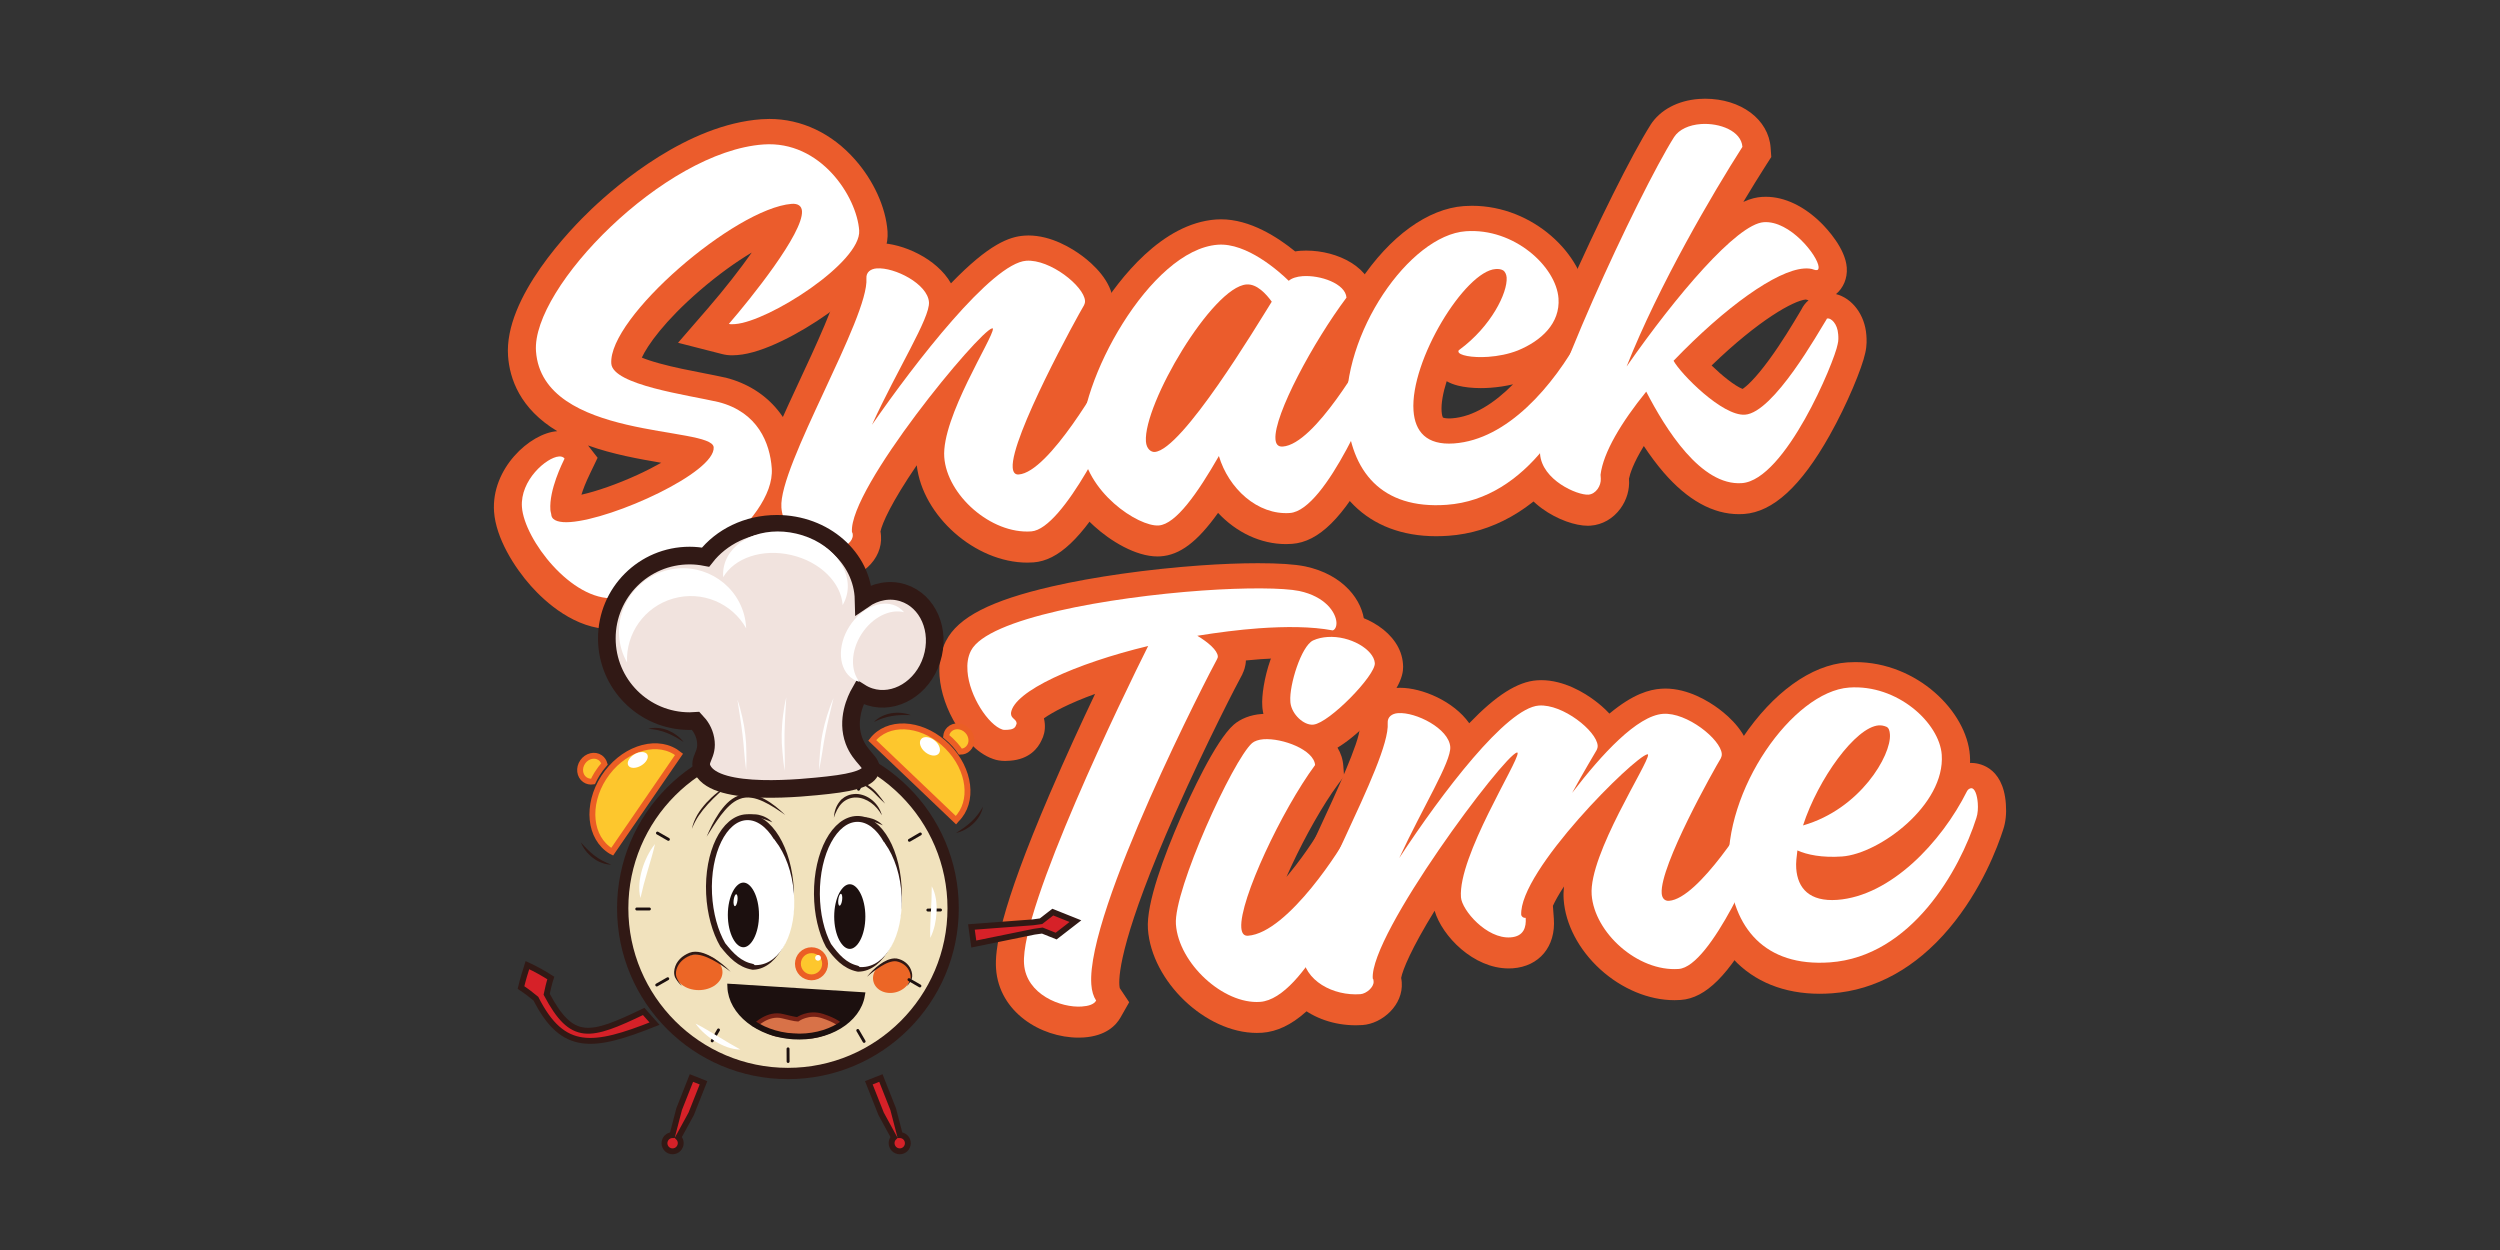 <svg height="212.6" width="425.2" xml:space="preserve" style="enable-background:new 0 0 425.2 212.6;" viewBox="0 0 425.2 212.6" y="0px" x="0px" id="Layer_1" version="1.1" xmlns:xlink="http://www.w3.org/1999/xlink" xmlns="http://www.w3.org/2000/svg">
<rect x="0" y="0" width="425.2" height="212.6" fill="#333333" stroke="none"/>
<style type="text/css">
	.st0{fill:#EB5C2C;}
	.st1{fill:#FFFFFF;}
	.st2{fill:#F1E2BD;}
	.st3{fill:#311915;}
	.st4{fill:#FDC72D;}
	.st5{fill:none;stroke:#EB5E25;stroke-miterlimit:10;}
	.st6{fill:#D62128;}
	.st7{fill:none;stroke:#311915;stroke-miterlimit:10;}
	.st8{fill:none;stroke:#FFFFFF;stroke-miterlimit:10;}
	.st9{fill:#1C100F;}
	.st10{fill:#EC6626;}
	.st11{fill:#D87248;}
	.st12{fill:none;stroke:#752115;stroke-width:0.75;stroke-miterlimit:10;}
	.st13{fill:none;stroke:#1C100F;stroke-miterlimit:10;}
	.st14{fill:none;stroke:#1C100F;stroke-width:0.5;stroke-linecap:round;stroke-linejoin:round;stroke-miterlimit:10;}
	.st15{fill:#F1E3DE;}
	.st16{fill:none;stroke:#311915;stroke-width:3;stroke-miterlimit:10;}
</style>
<g>
	<path d="M104.01,104.62c-8.42,0-17.12-11.06-17.6-17.73c-0.41-5.69,4.93-10.9,8.5-11.16c0.11-0.01,0.22-0.01,0.32-0.01   c1.1,0,2.06,0.45,2.7,1.28l0.91,1.17l-0.7,1.45c-1.92,3.95-2.17,6.21-2.13,7.27c0.09,0.01,0.19,0.01,0.31,0.01   c0.17,0,0.34-0.01,0.52-0.02c3.04-0.22,8.43-1.96,13.41-4.34c4.53-2.16,7.04-4.03,8.12-5.14c-1.26-0.32-3.23-0.65-4.91-0.94   c-8.91-1.5-23.82-4.01-24.68-16.08c-0.51-7.09,6.62-16.58,13.46-23.09c9.01-8.58,19.26-14.05,27.42-14.63   c0.39-0.03,0.79-0.04,1.18-0.04c10.21,0,17.18,9.83,17.68,16.87c0.3,4.26-4.88,8.86-9.28,11.96c-4.33,3.06-10.36,6.26-14.06,6.52   c-0.26,0.02-0.5,0.03-0.71,0.03c-0.39,0-0.75-0.04-1.1-0.13l-3.75-0.96l2.53-2.93c5.58-6.44,10.38-13.26,11.57-16.29   c-4.05,0.88-10.55,4.83-16.68,10.2c-7.05,6.17-10.66,11.67-10.7,14.06c1.34,1.58,9.67,3.21,12.85,3.83   c1.32,0.26,2.56,0.5,3.54,0.73l0.06,0.01c6.41,1.64,10.36,6.53,10.85,13.41c0.35,4.9-3.37,10.8-10.22,16.17   c-6.16,4.84-13.34,8.08-18.74,8.46C104.48,104.61,104.24,104.62,104.01,104.62" class="st0"></path>
	<path d="M130.86,25.01c9.19,0,14.9,9.13,15.3,14.65c0.39,5.41-15.4,15.52-21.12,15.93c-0.2,0.01-0.38,0.03-0.54,0.03   c-0.18,0-0.34-0.01-0.5-0.06c3.67-4.23,12.69-15.43,12.42-19.18c-0.06-0.77-0.54-1.24-1.52-1.24c-0.08,0-0.16,0-0.24,0.01   c-9.66,0.8-31.22,19.37-30.67,27.17c0.26,3.64,13.03,5.34,18.23,6.54c6.71,1.72,8.76,7,9.06,11.27   c0.64,8.94-16.56,21.35-26.75,22.08c-0.17,0.01-0.35,0.02-0.53,0.02c-7.14,0-14.83-10.13-15.21-15.51c-0.33-4.58,4.2-8.45,6.28-8.6   c0.05,0,0.1-0.01,0.15-0.01c0.34,0,0.61,0.1,0.81,0.36c-0.36,0.76-2.65,5.31-2.41,8.74c0.02,0.31,0.15,0.62,0.17,0.93   c0.15,0.8,1.12,1.15,2.52,1.15c0.22,0,0.45-0.01,0.69-0.03c7.38-0.53,24.69-8.45,24.38-12.72c-0.26-3.64-29.14-1.16-30.22-16.34   c-0.77-10.81,21.82-33.96,38.67-35.16C130.19,25.02,130.53,25.01,130.86,25.01 M130.86,20.23c-0.44,0-0.9,0.02-1.35,0.05   c-12.53,0.89-24.38,10.99-28.9,15.28C97.1,38.9,85.7,50.58,86.41,60.55c0.27,3.84,2.01,8.97,8.38,12.79c-0.02,0-0.04,0-0.05,0   c-4.58,0.33-11.24,6.36-10.71,13.71c0.32,4.48,3.45,9.45,6.28,12.62c2.45,2.74,7.48,7.34,13.71,7.34c0.29,0,0.58-0.01,0.87-0.03   c5.85-0.42,13.53-3.85,20.05-8.97c4.4-3.45,11.69-10.41,11.13-18.22c-0.56-7.86-5.29-13.68-12.65-15.56l-0.06-0.01l-0.06-0.01   c-1.02-0.23-2.28-0.48-3.62-0.74c-2.38-0.46-5.07-0.99-7.44-1.64c-1.46-0.4-2.44-0.74-3.08-1.01c0.97-2.1,3.87-6.23,9.85-11.4   c3.15-2.72,6.2-4.89,8.85-6.47c-1.95,2.77-4.53,6.1-7.47,9.5l-5.07,5.85l7.5,1.92c0.54,0.14,1.09,0.21,1.69,0.21   c0.34,0,0.63-0.02,0.88-0.04c4.44-0.32,10.8-3.8,15.27-6.95c7.13-5.03,10.59-9.77,10.29-14.09c-0.29-4.06-2.36-8.63-5.54-12.22   C141.48,22.67,136.32,20.23,130.86,20.23 M98.89,84.14c0.28-0.91,0.72-2.06,1.41-3.48l0.06-0.13l1.28-2.67l-1.63-2.1   c4.19,1.51,8.66,2.3,12.45,2.95c-1.11,0.63-2.46,1.33-4.09,2.08C105,82.33,101.5,83.55,98.89,84.14" class="st0"></path>
	<path d="M142.02,96.04c-5.26,0-11.07-3.18-11.49-9.07c-0.28-3.92,2.69-10.62,7.61-21.19   c3.14-6.74,7.04-15.12,6.85-17.78c-0.16-2.29,1.51-4.07,3.98-4.25c0.16-0.01,0.33-0.02,0.5-0.02c4.07,0,10.6,3.42,10.93,7.97   c0.03,0.47-0.01,0.99-0.13,1.57c5.21-5.9,10.43-10.55,14.11-10.81c0.18-0.01,0.36-0.02,0.54-0.02c4.99,0,11.73,5.07,12.01,9.05   c0.06,0.87-0.19,1.49-0.33,1.83l-0.07,0.17l-0.09,0.16c-2.2,3.64-9.69,17.94-11.44,24.07c1.95-1.62,5.52-5.62,11.21-15.45l0.17-0.3   c0.46-0.9,1.37-1.54,2.34-1.61l0.09-0.01h0.12c2.84,0,4.14,3.81,4.32,6.37c0.07,0.97-0.01,1.85-0.24,2.76l-0.02,0.08l-0.02,0.07   c-0.08,0.23-9.32,23.06-17.36,23.64c-0.3,0.02-0.59,0.03-0.89,0.03c-7.78,0-15.93-7.37-16.47-14.88c-0.19-2.65,0.75-5.98,2.09-9.32   c-1.03,1.31-2.1,2.71-3.2,4.2c-7.06,9.55-9.68,15.12-9.82,17.19c0.09,0.31,0.12,0.58,0.14,0.82c0.18,2.5-2.21,4.54-4.47,4.7   C142.66,96.03,142.34,96.04,142.02,96.04" class="st0"></path>
	<path d="M174.91,44.84c4.03,0,9.45,4.4,9.62,6.82c0.02,0.31-0.07,0.53-0.16,0.74c-1.12,1.86-12.5,22.53-12.14,27.62   c0.06,0.79,0.37,1.18,0.93,1.18c0.03,0,0.06,0,0.09,0c5.2-0.37,14.19-16.38,15.22-18.12c0.09-0.22,0.29-0.33,0.39-0.34   c0.01,0,0.02,0,0.03,0c0.82,0,1.79,2.09,1.93,4.15c0.05,0.73-0.01,1.36-0.17,2c-0.94,2.89-9.74,21.6-15.26,21.99   c-0.24,0.02-0.48,0.03-0.72,0.03c-6.66,0-13.64-6.44-14.08-12.66c-0.48-6.76,8.37-20.35,8.27-21.81c-0.01-0.08-0.01-0.1-0.06-0.1   c-0.01,0-0.03,0-0.05,0c-2.17,0.36-24.39,27.24-23.86,34.63c0.12,0.2,0.13,0.3,0.14,0.51c0.07,1.04-1.21,2.07-2.25,2.15   c-0.26,0.02-0.52,0.03-0.78,0.03c-4.34,0-8.8-2.53-9.11-6.85c-0.51-7.07,14.94-32.32,14.46-38.97c-0.07-1.04,0.72-1.62,1.76-1.69   c0.11-0.01,0.22-0.01,0.33-0.01c3.08,0,8.33,2.74,8.54,5.75c0.19,2.7-5.35,11.36-9.69,20.86c7.39-10.67,20.4-27.48,26.23-27.9   C174.66,44.84,174.78,44.84,174.91,44.84 M174.91,40.05c-0.24,0-0.48,0.01-0.71,0.03c-2.5,0.18-5.94,1.36-12.46,8.11   c-2.38-4.21-8.25-6.84-12.27-6.84c-0.23,0-0.45,0.01-0.67,0.02c-3.78,0.27-6.44,3.19-6.19,6.79c0.02,2.33-4.14,11.28-6.64,16.62   c-5.06,10.88-8.15,17.77-7.82,22.37c0.46,6.44,6.43,11.29,13.88,11.29c0.38,0,0.75-0.01,1.13-0.04c1.58-0.11,3.15-0.8,4.4-1.93   c1.59-1.43,2.42-3.37,2.28-5.33c-0.02-0.23-0.04-0.48-0.09-0.75c0.28-1.36,1.85-4.94,6.17-11.26c0.96,8.59,9.93,16.56,18.8,16.56   c0.35,0,0.71-0.01,1.06-0.04c4.18-0.3,8.23-4.12,13.12-12.4c3.08-5.2,5.7-10.92,6.34-12.88l0.05-0.15l0.04-0.15   c0.3-1.15,0.4-2.3,0.31-3.52c-0.3-4.14-2.52-8.59-6.71-8.59c-0.13,0-0.25,0-0.38,0.01c-0.76,0.05-1.48,0.28-2.13,0.65   c1.09-2.02,1.87-3.42,2.07-3.74l0.19-0.31l0.14-0.33c0.18-0.44,0.61-1.48,0.51-2.91c-0.25-3.56-3.42-6.42-5.28-7.81   C182.3,42.22,178.81,40.05,174.91,40.05" class="st0"></path>
	<path d="M196.88,92.25c-4.84,0-14.62-6.77-15.28-16.03c-0.4-5.62,2.48-14.26,7.34-22.01   c5.51-8.79,12.09-14.07,18.05-14.5c0.23-0.02,0.45-0.02,0.68-0.02c4.75,0,9.5,3.53,11.95,5.69c0.67-0.2,1.31-0.28,1.75-0.31   c0.25-0.02,0.51-0.03,0.77-0.03c3.67,0,8.97,1.83,9.26,5.89l0.06,0.89l-0.54,0.71c-5.36,7.14-10.25,16.6-11.37,20.85   c1.8-1.23,5.07-4.63,10.58-13.7c0.43-0.71,0.63-1.04,0.78-1.25l0.07-0.1l0.08-0.09c0.21-0.24,0.84-0.97,1.93-1.05l0.09-0.01h0.11   c2.61,0,3.81,3.45,3.98,5.77c0.05,0.72,0.03,1.77-0.35,2.72c-0.48,1.31-2.76,6.97-5.68,12.38c-4.31,7.98-7.99,11.82-11.57,12.08   c-0.28,0.02-0.56,0.03-0.84,0.03l0,0c-4.54,0-8.96-2.78-11.69-7.02c-3.93,6.2-6.88,8.9-9.8,9.1   C197.13,92.25,197.01,92.25,196.88,92.25 M212.2,51.25c-1.24,0.09-4.87,3.25-9.05,10.01c-3.35,5.42-5.3,10.27-5.75,12.89   c1.22-1.05,3.44-3.39,7.15-8.63c3.54-4.99,7.05-10.65,8.82-13.52C212.76,51.41,212.34,51.24,212.2,51.25L212.2,51.25z" class="st0"></path>
	<path d="M207.67,42.08c4.75,0,9.9,4.56,11.53,6.16c0.49-0.45,1.41-0.73,2.35-0.79c0.2-0.01,0.4-0.02,0.6-0.02   c2.95,0,6.71,1.43,6.87,3.67c-5.63,7.51-12.37,20.01-12.08,24.06c0.06,0.79,0.37,1.27,1.11,1.27c0.04,0,0.09,0,0.13,0   c5.51-0.39,13.84-15.41,14.7-16.62c0.1-0.11,0.19-0.22,0.3-0.23c0.01,0,0.01,0,0.02,0c0.62,0,1.46,1.8,1.59,3.54   c0.04,0.62-0.01,1.25-0.19,1.69c-0.79,2.15-8.95,22.48-15.19,22.93c-0.22,0.02-0.44,0.02-0.66,0.02c-5.24,0-9.84-4.41-11.42-9.72   c-3.62,6.32-7.32,11.6-10.23,11.81c-0.07,0.01-0.14,0.01-0.21,0.01c-3.58,0-12.33-5.86-12.9-13.81   c-0.74-10.4,11.64-33.13,23.18-33.95C207.33,42.09,207.5,42.08,207.67,42.08 M196.34,77.36c0.02,0,0.05,0,0.07,0   c4.68-0.33,17.38-21.52,19.91-25.56c-0.9-1.25-2.41-2.94-4.11-2.94c-0.06,0-0.12,0-0.18,0.01c-5.82,0.42-17.57,20.38-17.11,26.72   C195,76.79,195.72,77.36,196.34,77.36 M207.67,37.3c-0.28,0-0.57,0.01-0.85,0.03c-9.21,0.66-16.43,10.07-19.91,15.61   c-5.11,8.15-8.14,17.36-7.7,23.45c0.34,4.72,2.78,9.36,6.87,13.08c2.75,2.5,7.03,5.17,10.79,5.17c0.19,0,0.37-0.01,0.55-0.02   c3.22-0.23,6.19-2.4,9.75-7.39c3.09,3.31,7.23,5.31,11.56,5.31c0.33,0,0.67-0.01,1.01-0.04c4.54-0.32,8.71-4.43,13.51-13.33   c2.96-5.49,5.29-11.26,5.81-12.66c0.53-1.36,0.57-2.78,0.5-3.74c-0.27-3.85-2.38-7.99-6.36-7.99h-0.17l-0.19,0.01   c-0.23,0.02-0.46,0.05-0.68,0.09c0.23-0.32,0.46-0.63,0.69-0.94l1.07-1.43l-0.13-1.78c-0.38-5.27-6.28-8.11-11.64-8.11   c-0.32,0-0.64,0.01-0.94,0.03c-0.26,0.02-0.58,0.05-0.93,0.11C217.29,40.33,212.61,37.3,207.67,37.3" class="st0"></path>
	<path d="M244.28,88.81c-10.37,0-16.78-6.41-17.58-17.59c-1.05-14.66,11.12-32.98,22.45-33.79   c0.4-0.03,0.8-0.04,1.2-0.04c9.09,0,16.67,7.35,17.12,13.67c0.34,4.79-2.71,8.89-8.36,11.23c-1.78,0.7-3.71,1.12-5.79,1.27   c-0.49,0.04-0.99,0.05-1.46,0.05c-3.95,0-6.02-1.06-6.17-3.16c-0.07-1.02,0.37-1.91,1.22-2.47c3.93-2.91,6.23-6.87,6.82-9.05   c-1.45,0.81-3.9,3.25-6.44,7.52c-2.96,4.98-4.71,10.36-4.47,13.71c0.17,2.43,1.19,3.38,3.64,3.38c0.22,0,0.45-0.01,0.68-0.02   c6.74-0.48,14.12-6.93,19.74-17.24c0.79-1.39,1.92-1.66,2.53-1.7l0.08-0.01h0.11c1.94,0,3.28,1.9,3.5,4.96   c0.07,0.92-0.02,1.9-0.24,2.76l-0.02,0.06l-0.02,0.06c-1.32,4.17-8.82,25.03-26.58,26.3C245.57,88.78,244.91,88.81,244.28,88.81" class="st0"></path>
	<path d="M250.35,39.78c7.78,0,14.36,6.27,14.73,11.45c0.3,4.26-2.93,7.21-6.89,8.85c-1.63,0.64-3.38,0.97-5.04,1.09   c-0.45,0.03-0.88,0.05-1.29,0.05c-2.17,0-3.75-0.41-3.79-0.94c-0.01-0.1-0.02-0.21,0.18-0.33c5.36-3.94,8.19-9.68,8.01-12.28   c-0.04-0.52-0.28-1.03-0.61-1.21c-0.27-0.15-0.61-0.23-1.02-0.23c-0.08,0-0.17,0-0.25,0.01c-5.2,0.37-14.56,15.57-13.96,24.09   c0.24,3.31,1.96,5.6,6.03,5.6c0.27,0,0.56-0.01,0.85-0.03c9.05-0.65,16.87-9.67,21.67-18.48c0.19-0.33,0.39-0.45,0.59-0.46   c0.01,0,0.01,0,0.02,0c0.51,0,1.01,1.31,1.12,2.74c0.04,0.62-0.01,1.36-0.17,2c-2.81,8.88-10.64,23.65-24.47,24.64   c-0.61,0.04-1.21,0.07-1.79,0.07c-9.9,0-14.55-6.33-15.19-15.37c-0.98-13.73,10.67-30.55,20.24-31.23   C249.67,39.8,250.01,39.78,250.35,39.78 M250.35,35L250.35,35c-0.45,0-0.91,0.02-1.37,0.05c-6.13,0.44-12.59,5.12-17.72,12.85   c-4.95,7.46-7.48,16.02-6.95,23.49c0.89,12.4,8.35,19.81,19.96,19.81c0.69,0,1.41-0.03,2.13-0.08c7.39-0.53,14.21-4.37,19.73-11.1   c5.14-6.27,7.82-13.25,8.97-16.86l0.04-0.13l0.03-0.13c0.28-1.1,0.39-2.35,0.31-3.53c-0.36-5.1-3.18-7.03-5.6-7.18   c0.02-0.43,0.01-0.87-0.02-1.31C269.32,43.39,260.86,35,250.35,35 M245.41,71.02c-0.05-0.09-0.17-0.38-0.22-1.02   c-0.1-1.34,0.22-3.15,0.86-5.16c0.53,0.3,1.17,0.56,1.93,0.75c1.08,0.27,2.42,0.42,3.86,0.42c0.54,0,1.09-0.02,1.64-0.06   c1.34-0.1,2.63-0.29,3.86-0.59c-3.17,3.21-6.76,5.53-10.39,5.79c-0.18,0.01-0.35,0.02-0.51,0.02   C245.81,71.16,245.51,71.06,245.41,71.02" class="st0"></path>
	<path d="M270.04,87.02c-2.85,0-10.04-3.21-10.47-9.16c-0.6-8.43,17.87-46.94,23.16-55.33c1.23-1.91,3.56-3.11,6.4-3.32   c0.28-0.02,0.57-0.03,0.86-0.03c4.14,0,8.48,2.11,8.77,6.13l0.06,0.79l-0.43,0.67c-3.03,4.72-6.79,11.05-10.41,17.8   c4.34-4.71,8.71-8.44,11.85-8.67c0.17-0.01,0.34-0.02,0.52-0.02c5.62,0,11.14,6.67,11.36,9.82c0.04,0.58-0.05,1.11-0.28,1.59   c-0.42,0.88-1.25,1.44-2.21,1.51c-0.13,0.01-0.25,0.02-0.35,0.02c-0.43,0-0.83-0.08-1.26-0.26l0,0c-0.01,0-0.15-0.03-0.38-0.03   c-0.07,0-0.15,0-0.22,0.01c-3.17,0.23-10.27,4.51-19.24,13.55c2.2,2.57,6.84,6.54,8.82,6.54c0.78-0.05,3.75-1.22,11.4-14.02   c0.22-0.36,0.4-0.67,0.54-0.9c0.35-0.76,1.08-1.38,2.19-1.46l0.09-0.01h0.12c1.85,0,3.89,1.84,4.11,4.92   c0.04,0.59,0.1,1.39-0.14,2.38c-0.68,3.19-9.14,24.83-18.45,25.49c-0.23,0.02-0.46,0.02-0.69,0.02c-5.46,0-10.87-4.57-16.09-13.61   c-2.9,3.98-4.65,7.41-5.02,9.85l0.03,0.38c0.08,1.17-0.28,2.4-1,3.39c-0.82,1.13-2.03,1.83-3.32,1.93   C270.26,87.02,270.15,87.02,270.04,87.02" class="st0"></path>
	<path d="M289.99,21.58c3.03,0,6.2,1.4,6.38,3.91c-4.98,7.78-14.21,23.49-19.7,37.36c8.44-12.1,18.75-24.23,23.33-24.55   c0.11-0.01,0.23-0.01,0.34-0.01c4.37,0,8.85,5.78,8.98,7.6c0.02,0.31-0.07,0.53-0.27,0.54c-0.07,0-0.13,0.01-0.18,0.01   c-0.11,0-0.2-0.02-0.35-0.08c-0.34-0.14-0.8-0.21-1.29-0.21c-0.13,0-0.26,0-0.4,0.01c-4.68,0.33-13.33,6.49-22.18,15.69   c1.18,2.17,8.04,9.17,11.93,9.17c0.07,0,0.15,0,0.22-0.01c4.89-0.35,12.57-14.17,13.89-16.25c-0.01-0.1,0.1-0.11,0.2-0.12   c0.01,0,0.02,0,0.03,0c0.53,0,1.6,0.86,1.73,2.7c0.04,0.52,0.07,1.04-0.09,1.68c-0.52,2.96-8.9,23.11-16.29,23.63   c-0.17,0.01-0.35,0.02-0.52,0.02c-6.75,0-12.56-9.39-15.75-15.58c-4.23,5.21-7.31,10.35-7.77,14.14l0.04,0.62   c0.09,1.25-0.85,2.67-2.1,2.76c-0.05,0-0.09,0-0.15,0c-2.02,0-7.77-2.58-8.08-6.94c-0.51-7.17,16.79-44.36,22.8-53.88   c0.85-1.31,2.57-2.06,4.55-2.21C289.53,21.58,289.76,21.58,289.99,21.58 M289.99,16.79c-0.34,0-0.69,0.01-1.03,0.04   c-3.6,0.26-6.6,1.86-8.23,4.39l-0.01,0.02l-0.01,0.02c-3.17,5.02-9.13,16.98-14.18,28.45c-9.79,22.22-9.46,26.82-9.35,28.33   c0.53,7.37,8.77,11.38,12.86,11.38c0.16,0,0.33-0.01,0.49-0.02c1.99-0.14,3.84-1.2,5.08-2.91c1.06-1.46,1.58-3.22,1.45-4.97   l-0.01-0.08c0.18-0.87,0.74-2.67,2.53-5.58c1.11,1.67,2.23,3.17,3.35,4.47c4.08,4.73,8.4,7.12,12.83,7.12   c0.29,0,0.57-0.01,0.86-0.03c4.93-0.35,9.69-4.71,14.54-13.33c3.01-5.33,5.56-11.56,6.08-14.05c0.31-1.32,0.24-2.4,0.19-3.05   c-0.25-3.46-2.41-6.27-5.16-6.97c1.24-1.04,1.96-2.68,1.83-4.5c-0.23-3.26-3.35-6.59-4.3-7.54c-2.92-2.91-6.28-4.51-9.45-4.51   c-0.23,0-0.46,0.01-0.69,0.02c-0.85,0.06-1.87,0.26-3.15,0.85c1.38-2.3,2.69-4.43,3.89-6.3l0.86-1.34l-0.11-1.58   C300.8,20.31,296.11,16.79,289.99,16.79 M291.11,62.16c8.09-7.81,13.98-11.03,16.02-11.22c0.16,0.05,0.31,0.1,0.47,0.13   c-0.51,0.43-0.92,0.96-1.21,1.56c-0.13,0.21-0.28,0.46-0.45,0.76c-1.02,1.71-2.92,4.89-5.03,7.77c-2.49,3.41-3.94,4.6-4.53,4.99   C295.09,65.66,292.85,63.86,291.11,62.16" class="st0"></path>
	<path d="M183.48,174.1c-4.56,0-11.2-2.94-11.66-9.48c-0.65-9.09,13.18-38.58,19.03-50.59   c-9.65,2.82-14.92,5.95-16.2,7.53c0.31,0.4,0.63,0.96,0.69,1.73c0.04,0.55-0.06,1.06-0.29,1.51c-0.35,0.89-1.23,2.04-3.41,2.2   c-0.2,0.01-0.44,0.03-0.66,0.03c-0.49,0-0.89-0.06-1.26-0.2c-3.52-1.21-7.15-7.01-7.51-12c-0.13-1.82,0.14-3.37,0.84-4.74   c4.36-8.48,35.14-11.09,41.26-11.53c3.43-0.24,6.78-0.37,9.68-0.37c2.32,0,5.51,0.09,7.49,0.49c5.41,1.14,8.04,4.57,8.24,7.47   c0.13,1.81-0.78,3.36-2.27,3.85l-0.59,0.19l-0.6-0.11c-1.84-0.35-4.08-0.53-6.64-0.53c-1.6,0-3.39,0.07-5.31,0.21   c-1.65,0.12-3.4,0.29-5.28,0.53c0.46,0.8,0.5,1.39,0.52,1.7c0.06,0.79-0.22,1.35-0.33,1.59l-0.06,0.14l-0.09,0.16   c-1.87,3.29-21.85,42.5-21.04,53.89c0.06,0.89,0.27,1.36,0.43,1.6l0.82,1.23l-0.73,1.29c-1.13,1.98-3.55,2.16-4.34,2.21   C183.96,174.09,183.72,174.1,183.48,174.1" class="st0"></path>
	<path d="M213.97,100.57c3.13,0,5.6,0.15,7.01,0.44c4.46,0.94,6.22,3.63,6.34,5.3c0.05,0.73-0.22,1.27-0.63,1.4   c-2.13-0.4-4.53-0.57-7.09-0.57c-1.77,0-3.61,0.08-5.48,0.21c-3.43,0.24-6.95,0.71-10.46,1.27c1.86,1.12,3.42,2.47,3.49,3.51   c0.01,0.21-0.08,0.32-0.17,0.53c-1.11,1.96-22.24,42.77-21.35,55.24c0.08,1.14,0.36,2.06,0.82,2.76c-0.37,0.65-1.29,0.93-2.44,1.01   c-0.17,0.01-0.35,0.02-0.54,0.02c-3.57,0-8.93-2.32-9.28-7.26c-0.68-9.57,17.09-46.06,21.12-54.08   c-12.33,2.97-22.86,7.7-23.33,11.39l0.01,0.21c0.05,0.73,0.9,0.88,0.94,1.5c0.01,0.1,0.01,0.21-0.08,0.32   c-0.16,0.64-0.78,0.79-1.4,0.83c-0.15,0.01-0.33,0.02-0.49,0.02c-0.18,0-0.34-0.01-0.45-0.06c-2.35-0.77-5.63-5.66-5.93-9.92   c-0.09-1.25,0.04-2.41,0.59-3.49c2.84-5.53,23.6-9.11,39.3-10.23C207.96,100.69,211.22,100.57,213.97,100.57 M213.97,95.79   L213.97,95.79c-2.96,0-6.36,0.13-9.85,0.38c-8.92,0.64-18.1,1.94-25.2,3.57c-10.4,2.39-15.95,5.24-18.01,9.24l-0.01,0.01   l-0.01,0.01c-0.9,1.77-1.25,3.73-1.09,5.99c0.2,2.75,1.23,5.76,2.91,8.46c1.04,1.67,3.21,4.6,6.19,5.63   c0.63,0.23,1.3,0.34,2.06,0.34c0.34,0,0.63-0.02,0.83-0.04c3.33-0.24,4.77-2.17,5.36-3.48c0.37-0.71,0.64-1.64,0.55-2.79   c-0.02-0.33-0.08-0.64-0.15-0.94c1.47-1.04,4.32-2.56,8.7-4.15c-2.27,4.77-5.04,10.78-7.67,16.91   c-8.68,20.22-9.39,26.72-9.17,29.85c0.52,7.32,7.55,11.7,14.05,11.7c0.3,0,0.59-0.01,0.88-0.03c3.71-0.26,5.45-2,6.25-3.42   l1.46-2.57l-1.59-2.38c-0.02-0.07-0.06-0.23-0.08-0.52c-0.14-2,0.5-8.87,9.51-29.25c5.36-12.13,10.81-22.56,11.23-23.29l0.14-0.26   l0.08-0.2c0.16-0.34,0.53-1.14,0.56-2.23c0.87-0.09,1.71-0.16,2.53-0.22c1.86-0.13,3.59-0.2,5.14-0.2c2.42,0,4.5,0.16,6.2,0.49   l1.21,0.23l1.17-0.38c2.55-0.84,4.12-3.36,3.91-6.29c-0.27-3.79-3.51-8.25-10.12-9.64h-0.01h-0.01   C220.19,95.97,217.51,95.79,213.97,95.79" class="st0"></path>
	<path d="M213.77,173.3c-7.44,0-15.59-7.79-16.13-15.43c-0.49-6.84,10.08-29.56,13.76-32.78c0.82-0.71,2-1.15,3.34-1.25   c0.22-0.02,0.46-0.02,0.69-0.02c1.09,0,2.45,0.2,3.83,0.59c-1.13-1.07-1.96-2.54-2.15-4.07l-0.01-0.12l-0.02-0.31   c-0.21-2.92,1.79-10.98,5.2-12.63l0.05-0.02c0.99-0.45,2.07-0.72,3.29-0.81c0.26-0.02,0.52-0.03,0.77-0.03   c4.42,0,9.56,2.86,9.83,6.68c0.05,0.66,0.19,2.66-4.83,7.75c-2.23,2.26-5.38,5-7.72,5.26l-0.19,0.02c-0.1,0.01-0.21,0.01-0.31,0.01   h-0.02c1.61,1.07,2.8,2.5,2.93,4.3l0.06,0.88l-0.52,0.71c-5.35,7.24-11.14,19.9-11.99,24.8c5.06-2.29,12.44-13.05,13.52-15.46   c0.42-0.98,1.26-1.59,2.32-1.66l0.09-0.01h0.1c3.2,0,3.74,5.25,3.81,6.3c0.05,0.76,0.05,1.87-0.28,2.89l0,0   c-0.59,1.66-8.8,23.67-18.67,24.37C214.27,173.29,214.02,173.3,213.77,173.3" class="st0"></path>
	<path d="M226.4,108.81c3.66,0,7.29,2.29,7.45,4.46c0.15,2.08-7.74,10.17-10.43,10.47l-0.1,0.01c-0.04,0-0.09,0-0.14,0   c-1.54,0-3.44-1.79-3.68-3.7l-0.02-0.31c-0.19-2.7,1.84-9.33,3.86-10.31c0.81-0.37,1.63-0.53,2.47-0.59   C226,108.81,226.2,108.81,226.4,108.81 M215.44,126.2c3.25,0,8.08,1.94,8.26,4.41c-5.62,7.61-12.89,22.97-12.55,27.65   c0.06,0.89,0.38,1.38,1.04,1.38c0.03,0,0.07,0,0.1,0c6.86-0.49,16.24-15.48,17.05-17.31c0.09-0.21,0.19-0.22,0.3-0.23h0.01   c0.52,0,1.29,2.12,1.43,4.08c0.05,0.73,0,1.46-0.17,2c-0.58,2.13-8.87,22.16-16.56,22.71c-0.19,0.01-0.38,0.02-0.57,0.02   c-6.12,0-13.28-6.76-13.75-13.21c-0.42-5.82,9.71-27.97,12.95-30.82c0.39-0.34,1.11-0.6,1.94-0.66   C215.08,126.21,215.26,126.2,215.44,126.2 M226.4,104.02c-0.32,0-0.63,0.01-0.95,0.03c-1.51,0.11-2.86,0.44-4.12,1.02l-0.05,0.02   l-0.05,0.02c-4.78,2.32-6.78,11.65-6.54,14.95l0.02,0.31l0.01,0.13l0.02,0.12c0.03,0.27,0.08,0.54,0.14,0.8   c-0.1,0-0.21,0.01-0.31,0.02c-1.85,0.13-3.54,0.78-4.74,1.82c-3.11,2.73-7.4,12.09-9.1,15.99c-2.68,6.14-5.8,14.39-5.49,18.78   c0.64,8.91,9.81,17.65,18.52,17.65c0.31,0,0.61-0.01,0.92-0.03c4.99-0.36,9.81-4.65,14.74-13.13c3.06-5.26,5.53-11.14,6.06-12.99   c0.42-1.36,0.42-2.76,0.36-3.7c-0.29-4.12-2.08-8.52-6.2-8.52h-0.17l-0.18,0.01c-1.93,0.14-3.53,1.27-4.32,3.04   c-0.35,0.7-2.67,4.55-5.75,8.28c-0.14,0.17-0.28,0.34-0.42,0.5c0.25-0.58,0.53-1.19,0.83-1.83c2.43-5.23,5.46-10.55,7.92-13.88   l1.05-1.42l-0.13-1.76c-0.08-1.14-0.43-2.17-0.99-3.09c1.42-0.85,3.27-2.26,5.62-4.64c5.79-5.86,5.6-8.48,5.52-9.6   C238.24,107.6,231.99,104.02,226.4,104.02" class="st0"></path>
	<path d="M230.6,171.99c-5.26,0-11.07-3.18-11.5-9.07c-0.28-3.92,2.7-10.68,7.65-21.35c3.16-6.81,7.09-15.28,6.9-17.94   c-0.09-1.24,0.36-2.37,1.26-3.17c0.71-0.63,1.65-1.01,2.72-1.08c0.16-0.01,0.33-0.02,0.5-0.02c4.07,0,10.6,3.42,10.93,7.97   c0,0.04,0,0.07,0.01,0.11c4.51-5.15,9.05-9.11,12.51-9.36c0.18-0.01,0.36-0.02,0.54-0.02c4.08,0,9.32,3.39,11.26,6.79   c3.58-3.4,6.66-5.16,9.31-5.35c0.18-0.01,0.36-0.02,0.54-0.02c4.99,0,11.73,5.07,12.01,9.05c0.06,0.88-0.2,1.52-0.33,1.83   l-0.07,0.17l-0.09,0.15c-2.56,4.23-8.25,15.12-9.49,19.92c2.98-2.11,7.89-8.53,11.28-14.32l0.11-0.19l0.14-0.17   c0.3-0.35,0.94-1.08,2.13-1.17l0.09-0.01h0.11c2.4,0,3.45,2.84,3.63,5.27c0.07,0.92,0.06,2.27-0.36,3.48   c-0.06,0.19-8.64,23.6-16.68,24.17c-0.3,0.02-0.61,0.03-0.91,0.03c-7.91,0-15.9-7.23-16.45-14.88c-0.26-3.64,1.75-8.76,4.42-14.18   c-0.98,1.04-1.99,2.16-3,3.32c-4.87,5.63-7.34,9.64-8.23,12.08l0.19-0.01l0.17,2.39c0.1,1.42-0.15,2.63-0.74,3.6   c-0.58,0.95-1.75,2.11-4.06,2.28c-0.17,0.01-0.34,0.02-0.52,0.02l0,0c-5.23,0-10.23-5.64-10.47-9.05   c-0.17-2.39,0.59-5.38,1.88-8.72c-0.64,0.91-1.28,1.84-1.93,2.79c-7.31,10.76-10.02,16.88-10.19,19.07   c0.1,0.35,0.12,0.66,0.14,0.85c0.17,2.42-2.3,4.55-4.47,4.7C231.24,171.97,230.92,171.99,230.6,171.99" class="st0"></path>
	<path d="M262.11,120.46c4.03,0,9.45,4.4,9.62,6.82c0.02,0.31-0.07,0.53-0.16,0.74c-0.37,0.65-2.15,3.6-4.18,7.3   c5.06-6.63,11.08-13.12,15.45-13.44c0.12-0.01,0.25-0.01,0.37-0.01c4.03,0,9.45,4.4,9.62,6.82c0.02,0.31-0.07,0.53-0.15,0.74   c-1.12,1.86-10.4,18.3-10.06,22.98c0.06,0.79,0.47,1.27,1.14,1.27c0.03,0,0.07,0,0.1,0c5.09-0.36,13.7-14.46,14.73-16.21   c0.19-0.22,0.29-0.33,0.5-0.35c0.01,0,0.01,0,0.02,0c0.52,0,1.13,1.4,1.24,3.05c0.06,0.83,0.02,1.77-0.24,2.53   c-0.94,2.89-9.08,22.18-14.59,22.57c-0.25,0.02-0.49,0.03-0.74,0.03c-6.74,0-13.62-6.44-14.06-12.66   c-0.49-6.86,9.69-22.33,9.59-23.78c-0.01-0.08-0.01-0.1-0.06-0.1c-0.01,0-0.03,0-0.05,0c-2.17,0.36-21.89,19.85-21.46,27.35   c0.12,0.28,0.32,0.47,0.68,0.47c0.03,0,0.05,0,0.08,0c0.11,1.56-0.3,3.16-2.58,3.32c-0.11,0.01-0.23,0.01-0.35,0.01   c-3.95,0-7.93-4.71-8.08-6.83c-0.5-6.97,9.75-22.96,9.64-24.52c-0.01-0.08-0.01-0.1-0.06-0.1c-0.01,0-0.03,0-0.05,0   c-2.17,0.36-25.07,30.95-24.53,38.44c0.11,0.1,0.13,0.3,0.14,0.51c0.07,0.94-1.21,2.07-2.25,2.15c-0.26,0.02-0.52,0.03-0.78,0.03   c-4.34,0-8.8-2.53-9.11-6.85c-0.51-7.07,15.02-32.64,14.54-39.29c-0.07-1.04,0.72-1.62,1.76-1.69c0.11-0.01,0.22-0.01,0.33-0.01   c3.08,0,8.33,2.74,8.54,5.75c0.18,2.5-4.6,10.15-8.68,18.91c7.26-11.07,18.24-25.55,23.75-25.94   C261.86,120.46,261.99,120.46,262.11,120.46 M262.11,115.68c-0.24,0-0.48,0.01-0.71,0.03c-3.28,0.23-6.91,2.52-11.51,7.3   c-2.63-3.74-8-6.03-11.76-6.03c-0.23,0-0.45,0.01-0.67,0.02c-1.6,0.11-3.03,0.7-4.14,1.68c-1.44,1.28-2.19,3.14-2.06,5.1   c0.02,2.34-4.17,11.38-6.68,16.79c-5.09,10.97-8.19,17.93-7.86,22.52c0.46,6.44,6.43,11.29,13.88,11.29c0.38,0,0.75-0.01,1.13-0.04   c3.38-0.24,6.96-3.4,6.68-7.26c-0.02-0.26-0.05-0.52-0.1-0.76c0.26-1.37,1.72-4.97,5.69-11.42c1.28,4.34,6.62,9.81,12.58,9.81   c0.23,0,0.46-0.01,0.69-0.02c4.53-0.32,7.35-3.71,7.01-8.43l-0.16-2.2c0.38-0.83,0.98-1.92,1.88-3.29   c-0.08,0.78-0.1,1.52-0.05,2.23c0.3,4.2,2.57,8.53,6.22,11.86c3.66,3.33,8.25,5.25,12.62,5.25c0.36,0,0.72-0.01,1.08-0.04   c4.25-0.3,8.21-4.26,12.87-12.84c2.91-5.37,5.31-11.16,5.91-12.98c0.43-1.27,0.59-2.75,0.47-4.39c-0.33-4.55-2.69-7.49-6.01-7.49   h-0.17l-0.19,0.01c-1.28,0.09-2.22,0.6-2.86,1.1c0.46-0.82,0.78-1.37,0.89-1.55l0.19-0.31l0.14-0.34c0.18-0.44,0.61-1.47,0.51-2.91   c-0.25-3.56-3.42-6.42-5.28-7.81c-1.73-1.29-5.21-3.45-9.12-3.45c-0.24,0-0.48,0.01-0.71,0.03c-1.96,0.14-4.72,0.85-8.78,4.23   c-0.86-0.93-1.77-1.68-2.49-2.22C269.5,117.84,266.02,115.68,262.11,115.68" class="st0"></path>
	<path d="M309.52,166.63c-10.38,0-17.05-6.65-17.84-17.78c-0.5-6.95,1.93-14.97,6.67-22.02   c4.7-7,10.68-11.4,15.99-11.78c0.4-0.03,0.8-0.04,1.2-0.04c9.09,0,16.67,7.35,17.12,13.67c0.7,9.8-11.45,19.31-19.16,19.86   c-0.61,0.04-1.21,0.07-1.8,0.07c-1.45,0-2.7-0.13-3.76-0.33c0.18,1.75,0.93,2.9,3.67,2.9l0,0c0.23,0,0.47-0.01,0.72-0.03   c8.21-0.59,16.19-9.32,20.12-17.19l0.03-0.06l0.03-0.06c0.55-0.97,1.53-1.6,2.61-1.67l0.08-0.01h0.12c0.74,0,3.16,0.34,3.47,4.76   c0.07,0.91,0.06,2.24-0.35,3.45c-3.64,11.46-12.89,25.19-27,26.2C310.79,166.61,310.14,166.63,309.52,166.63 M318.96,126.51   c-1.93,1.01-5.19,4.85-7.7,9.67C315.84,133.18,318.41,128.79,318.96,126.51" class="st0"></path>
	<path d="M315.54,117.4c7.78,0,14.36,6.27,14.74,11.45c0.61,8.53-10.61,16.85-16.95,17.31   c-0.57,0.04-1.11,0.06-1.63,0.06c-2.62,0-4.62-0.48-5.97-1.08c-0.13,1.05-0.27,2.11-0.2,3.05c0.23,3.21,2.03,5.39,6.08,5.39   c0.29,0,0.58-0.01,0.89-0.03c9.05-0.65,17.7-9.73,22.09-18.51c0.19-0.33,0.49-0.45,0.7-0.47c0.01,0,0.02,0,0.03,0   c0.6,0,0.99,1.21,1.09,2.53c0.06,0.83,0.02,1.77-0.24,2.53c-2.82,8.88-11.07,23.57-24.9,24.56c-0.6,0.04-1.18,0.06-1.74,0.06   c-9.95,0-14.81-6.5-15.46-15.56c-0.98-13.73,10.88-30.56,20.45-31.25C314.86,117.41,315.2,117.4,315.54,117.4 M306.68,140.88   c9.73-2.79,15.03-11.94,14.78-15.48c-0.04-0.62-0.19-1.14-0.62-1.31c-0.37-0.15-0.73-0.23-1.09-0.23c-0.06,0-0.12,0-0.18,0.01   C315.62,124.15,309.25,132.96,306.68,140.88 M315.54,112.61c-0.45,0-0.91,0.02-1.37,0.05c-6.13,0.44-12.62,5.12-17.81,12.84   c-5.03,7.48-7.6,16.05-7.07,23.52c0.41,5.75,2.31,10.62,5.49,14.07c3.57,3.88,8.67,5.93,14.73,5.93c0.68,0,1.38-0.03,2.09-0.08   c7.38-0.53,14.26-4.33,19.89-11.01c5.56-6.59,8.28-13.93,9.21-16.83c0.43-1.26,0.58-2.73,0.46-4.36c-0.47-6.64-4.96-6.98-5.86-6.98   c-0.08,0-0.16,0-0.23,0.01c0.01-0.42,0-0.84-0.03-1.27C334.51,121.01,326.05,112.61,315.54,112.61" class="st0"></path>
	<path d="M136.4,35.9c-0.06-0.83-0.62-1.31-1.76-1.23c-9.66,0.8-31.22,19.37-30.67,27.17   c0.26,3.64,13.03,5.34,18.23,6.54c6.71,1.72,8.76,7,9.06,11.27c0.64,8.94-16.55,21.35-26.75,22.08   c-7.28,0.52-15.34-9.98-15.74-15.49c-0.33-4.58,4.2-8.45,6.28-8.6c0.42-0.03,0.74,0.05,0.97,0.35c-0.36,0.76-2.65,5.31-2.41,8.74   c0.02,0.31,0.15,0.62,0.17,0.93c0.17,0.93,1.45,1.26,3.22,1.13c7.38-0.53,24.69-8.45,24.38-12.72   c-0.26-3.64-29.14-1.16-30.22-16.34c-0.77-10.81,21.82-33.96,38.67-35.16c9.77-0.7,15.89,8.9,16.3,14.62   c0.39,5.41-15.4,15.52-21.12,15.93c-0.42,0.03-0.73,0.05-1.05-0.03C127.64,50.84,136.66,39.64,136.4,35.9" class="st1"></path>
	<path d="M188.86,62.25c0.83-0.06,1.82,2.06,1.97,4.14c0.05,0.73-0.01,1.36-0.17,2c-0.94,2.89-9.74,21.6-15.26,21.99   c-6.86,0.49-14.34-6.19-14.8-12.63c-0.48-6.76,8.37-20.35,8.27-21.81c-0.01-0.1-0.01-0.1-0.11-0.1   c-2.17,0.36-24.39,27.24-23.86,34.63c0.12,0.2,0.13,0.3,0.14,0.51c0.07,1.04-1.21,2.07-2.25,2.15c-4.58,0.33-9.57-2.24-9.89-6.82   c-0.5-7.07,14.94-32.32,14.46-38.97c-0.07-1.04,0.72-1.62,1.76-1.69c3.02-0.22,8.65,2.62,8.88,5.74c0.19,2.7-5.36,11.36-9.69,20.86   c7.39-10.67,20.4-27.48,26.23-27.9c4.05-0.29,9.82,4.31,10,6.81c0.02,0.31-0.07,0.53-0.16,0.74c-1.12,1.86-12.5,22.53-12.14,27.62   c0.06,0.83,0.4,1.23,1.02,1.18c5.2-0.37,14.19-16.38,15.22-18.12C188.56,62.38,188.76,62.26,188.86,62.25" class="st1"></path>
	<path d="M233.16,59.09c0.62-0.04,1.49,1.77,1.61,3.54c0.04,0.62-0.01,1.25-0.19,1.69   c-0.79,2.15-8.95,22.48-15.19,22.93c-5.51,0.39-10.44-4.17-12.08-9.69c-3.62,6.32-7.32,11.6-10.23,11.81   c-3.43,0.25-12.53-5.69-13.11-13.8c-0.74-10.4,11.64-33.13,23.18-33.95c4.89-0.35,10.35,4.49,12.04,6.14   c0.49-0.45,1.41-0.73,2.35-0.79c3.01-0.22,7.3,1.26,7.47,3.65c-5.63,7.51-12.37,20.01-12.08,24.06c0.06,0.83,0.41,1.33,1.24,1.27   c5.51-0.39,13.84-15.41,14.7-16.62C232.96,59.2,233.05,59.09,233.16,59.09 M196.39,76.87c4.68-0.33,17.38-21.52,19.91-25.56   c-0.93-1.29-2.52-3.06-4.29-2.93c-5.82,0.42-17.57,20.38-17.11,26.72C194.99,76.34,195.76,76.91,196.39,76.87" class="st1"></path>
	<path d="M258.17,59.6c-1.63,0.64-3.38,0.97-5.04,1.09c-2.81,0.2-5.04-0.27-5.08-0.89c-0.01-0.1-0.01-0.21,0.19-0.33   c5.36-3.94,8.19-9.68,8.01-12.28c-0.04-0.52-0.28-1.02-0.61-1.21s-0.75-0.26-1.27-0.22c-5.2,0.37-14.56,15.57-13.96,24.09   c0.25,3.54,2.2,5.9,6.88,5.57c9.05-0.65,16.87-9.67,21.67-18.48c0.19-0.33,0.39-0.45,0.59-0.46c0.52-0.04,1.03,1.28,1.14,2.74   c0.04,0.62-0.01,1.36-0.17,2c-2.81,8.88-10.64,23.65-24.47,24.64c-11.13,0.8-16.3-5.73-16.98-15.3   c-0.98-13.73,10.67-30.55,20.24-31.23c8.21-0.59,15.37,6.01,15.76,11.42C265.37,55.01,262.13,57.96,258.17,59.6" class="st1"></path>
	<path d="M309.31,45.39c0.02,0.31-0.07,0.53-0.27,0.54c-0.21,0.01-0.31,0.02-0.53-0.07c-0.43-0.18-1.06-0.24-1.69-0.19   c-4.68,0.33-13.33,6.49-22.18,15.69c1.2,2.21,8.3,9.44,12.15,9.17c4.89-0.35,12.57-14.17,13.89-16.25c-0.01-0.1,0.1-0.11,0.2-0.12   c0.52-0.04,1.63,0.82,1.76,2.7c0.04,0.52,0.07,1.04-0.09,1.68c-0.52,2.96-8.91,23.11-16.29,23.63c-6.97,0.5-12.99-9.21-16.27-15.56   c-4.23,5.21-7.31,10.35-7.77,14.14l0.04,0.62c0.09,1.25-0.85,2.67-2.1,2.76c-1.87,0.13-7.91-2.47-8.23-6.94   c-0.51-7.17,16.79-44.36,22.8-53.88c0.85-1.31,2.57-2.06,4.55-2.21c3.22-0.23,6.88,1.18,7.07,3.88   c-4.98,7.78-14.21,23.49-19.7,37.36c8.44-12.1,18.75-24.23,23.33-24.55C304.46,37.48,309.18,43.52,309.31,45.39" class="st1"></path>
	<path d="M227.3,105.82c0.05,0.73-0.22,1.27-0.63,1.4c-3.6-0.68-7.99-0.68-12.57-0.36c-3.43,0.25-6.95,0.71-10.46,1.27   c1.86,1.12,3.42,2.47,3.49,3.51c0.01,0.21-0.08,0.32-0.17,0.54c-1.11,1.96-22.24,42.77-21.35,55.24c0.08,1.14,0.36,2.06,0.82,2.76   c-0.37,0.65-1.29,0.93-2.44,1.01c-3.54,0.25-9.45-2.04-9.82-7.24c-0.68-9.57,17.09-46.06,21.11-54.08   c-12.33,2.97-22.86,7.7-23.33,11.39l0.01,0.21c0.05,0.73,0.9,0.88,0.94,1.5c0.01,0.1,0.01,0.21-0.08,0.32   c-0.16,0.64-0.78,0.79-1.4,0.83c-0.31,0.02-0.73,0.05-0.94-0.04c-2.35-0.77-5.63-5.66-5.93-9.92c-0.09-1.25,0.04-2.41,0.59-3.49   c2.84-5.53,23.6-9.11,39.3-10.23c7.49-0.53,13.87-0.47,16.52,0.07C225.42,101.46,227.18,104.15,227.3,105.82" class="st1"></path>
	<path d="M211.12,157.77c0.07,0.94,0.42,1.43,1.14,1.38c6.86-0.49,16.24-15.48,17.05-17.31   c0.09-0.22,0.19-0.22,0.3-0.23c0.52-0.04,1.3,2.1,1.44,4.08c0.05,0.73,0,1.46-0.17,2c-0.58,2.13-8.87,22.16-16.56,22.71   c-6.24,0.45-13.84-6.54-14.32-13.19c-0.42-5.82,9.71-27.97,12.95-30.82c0.39-0.34,1.11-0.6,1.94-0.66   c3.22-0.23,8.59,1.79,8.78,4.39C218.05,137.73,210.79,153.09,211.12,157.77 M225.78,108.34c3.85-0.27,7.89,2.15,8.05,4.44   c0.15,2.08-7.74,10.17-10.43,10.46l-0.1,0.01c-1.56,0.11-3.57-1.73-3.82-3.7l-0.02-0.31c-0.19-2.7,1.84-9.33,3.86-10.31   C224.12,108.56,224.95,108.4,225.78,108.34" class="st1"></path>
	<path d="M299.08,136.65c0.52-0.04,1.14,1.38,1.26,3.05c0.06,0.83,0.02,1.77-0.24,2.53   c-0.94,2.89-9.08,22.18-14.59,22.57c-6.97,0.5-14.34-6.19-14.8-12.63c-0.49-6.86,9.69-22.33,9.59-23.78   c-0.01-0.1-0.01-0.1-0.11-0.1c-2.17,0.36-21.89,19.85-21.46,27.35c0.13,0.3,0.35,0.5,0.76,0.47c0.11,1.56-0.3,3.16-2.58,3.32   c-4.06,0.29-8.27-4.63-8.43-6.82c-0.5-6.97,9.75-22.96,9.64-24.52c-0.01-0.1-0.01-0.1-0.11-0.1c-2.17,0.36-25.07,30.95-24.53,38.44   c0.11,0.1,0.13,0.3,0.14,0.51c0.07,0.94-1.21,2.07-2.25,2.15c-4.57,0.33-9.57-2.24-9.89-6.82c-0.5-7.07,15.02-32.64,14.54-39.29   c-0.07-1.04,0.72-1.62,1.76-1.69c3.02-0.22,8.65,2.62,8.88,5.74c0.18,2.5-4.61,10.15-8.68,18.91   c7.26-11.07,18.24-25.55,23.75-25.94c4.06-0.29,9.82,4.32,10,6.81c0.02,0.31-0.07,0.53-0.16,0.74c-0.37,0.65-2.15,3.6-4.18,7.3   c5.07-6.63,11.08-13.12,15.45-13.44c4.06-0.29,9.82,4.32,10,6.81c0.02,0.31-0.07,0.53-0.16,0.74c-1.12,1.86-10.4,18.3-10.06,22.98   c0.06,0.83,0.51,1.32,1.24,1.27c5.09-0.36,13.7-14.46,14.73-16.21C298.77,136.77,298.87,136.66,299.08,136.65" class="st1"></path>
	<path d="M335.26,134.06c0.62-0.04,1.02,1.18,1.12,2.53c0.06,0.83,0.02,1.77-0.24,2.53   c-2.82,8.88-11.07,23.57-24.9,24.56c-11.13,0.79-16.52-5.93-17.2-15.49c-0.98-13.73,10.88-30.56,20.45-31.25   c8.21-0.59,15.37,6.01,15.76,11.42c0.61,8.53-10.61,16.85-16.95,17.31c-3.43,0.24-5.98-0.3-7.6-1.03c-0.13,1.05-0.27,2.11-0.2,3.05   c0.24,3.43,2.29,5.69,6.97,5.36c9.05-0.65,17.7-9.73,22.09-18.51C334.75,134.2,335.05,134.08,335.26,134.06 M319.55,123.37   c-3.95,0.28-10.32,9.1-12.89,17.02c9.73-2.79,15.03-11.94,14.78-15.48c-0.04-0.62-0.19-1.14-0.62-1.31   C320.39,123.42,319.97,123.35,319.55,123.37" class="st1"></path>
	<path d="M134.01,182.58c-15.5,0-28.1-12.61-28.1-28.1s12.61-28.1,28.1-28.1s28.1,12.61,28.1,28.1   C162.11,169.98,149.51,182.58,134.01,182.58" class="st2"></path>
	<path d="M134.01,127.34c14.97,0,27.14,12.18,27.14,27.14c0,14.97-12.18,27.14-27.14,27.14   c-14.97,0-27.14-12.18-27.14-27.14C106.87,139.51,119.05,127.34,134.01,127.34 M134.01,125.42c-16.05,0-29.06,13.01-29.06,29.06   s13.01,29.06,29.06,29.06s29.06-13.01,29.06-29.06S150.06,125.42,134.01,125.42" class="st3"></path>
	<path d="M103.94,144.77c0.06,0.03,0.12,0.06,0.18,0.09l11.37-16.56c-0.2-0.16-0.42-0.31-0.64-0.45   c-3.7-2.25-9.15-0.28-12.16,4.39C99.68,136.91,100.24,142.52,103.94,144.77" class="st4"></path>
	<path d="M103.94,144.77c0.06,0.03,0.12,0.06,0.18,0.09l11.37-16.56c-0.2-0.16-0.42-0.31-0.64-0.45   c-3.7-2.25-9.15-0.28-12.16,4.39C99.68,136.91,100.24,142.52,103.94,144.77z" class="st5"></path>
	<path d="M133.55,138.61c-1.2-0.85-2.42-1.68-3.73-2.29c-0.65-0.3-1.33-0.54-2.02-0.64c-0.69-0.09-1.39-0.05-2.02,0.22   c-0.64,0.24-1.22,0.65-1.74,1.14c-0.52,0.48-0.98,1.04-1.43,1.61c-0.87,1.16-1.65,2.41-2.43,3.66c0.58-1.36,1.22-2.69,2.05-3.93   c0.41-0.62,0.88-1.21,1.41-1.75c0.54-0.53,1.18-1,1.91-1.29s1.56-0.34,2.32-0.22c0.76,0.14,1.48,0.42,2.14,0.78   C131.35,136.62,132.49,137.58,133.55,138.61" class="st3"></path>
	<path d="M149.99,138.66c-0.48-0.86-1.1-1.59-1.86-2.13c-0.76-0.53-1.64-0.89-2.54-0.89c-0.9-0.02-1.77,0.34-2.41,0.98   c-0.65,0.65-1.05,1.53-1.36,2.46c0.06-0.97,0.35-1.98,1.01-2.78l0.25-0.3c0.1-0.08,0.2-0.16,0.31-0.24s0.2-0.17,0.32-0.23   l0.35-0.18c0.48-0.23,1.01-0.3,1.53-0.32c1.05,0.02,2.05,0.46,2.82,1.12C149.19,136.82,149.74,137.71,149.99,138.66" class="st3"></path>
	<path d="M124.09,133.35c-0.66,0.53-1.3,1.08-1.92,1.65c-0.61,0.57-1.22,1.15-1.78,1.78c-0.56,0.62-1.09,1.27-1.56,1.96   c-0.46,0.7-0.85,1.44-1.15,2.23c0.16-0.84,0.5-1.63,0.92-2.38c0.43-0.74,0.97-1.42,1.53-2.05c0.58-0.63,1.2-1.21,1.87-1.74   C122.66,134.26,123.35,133.76,124.09,133.35" class="st3"></path>
	<path d="M100.85,132.92c0.21-0.44,0.43-0.87,0.7-1.3c0.38-0.61,0.81-1.17,1.26-1.69c-0.12-0.42-0.36-0.8-0.73-1.06   c-0.92-0.64-2.25-0.32-2.97,0.71c-0.72,1.03-0.55,2.39,0.37,3.03C99.89,132.9,100.38,132.99,100.85,132.92" class="st4"></path>
	<path d="M100.85,132.92c0.21-0.44,0.43-0.87,0.7-1.3c0.38-0.61,0.81-1.17,1.26-1.69c-0.12-0.42-0.36-0.8-0.73-1.06   c-0.92-0.64-2.25-0.32-2.97,0.71c-0.72,1.03-0.55,2.39,0.37,3.03C99.89,132.9,100.38,132.99,100.85,132.92z" class="st5"></path>
	<path d="M162.7,139.34c-0.05,0.05-0.1,0.08-0.14,0.13l-14.21-13.55c0.15-0.2,0.32-0.39,0.5-0.57   c2.98-2.95,8.5-2.21,12.32,1.65C165,130.86,165.68,136.38,162.7,139.34" class="st4"></path>
	<path d="M162.7,139.34c-0.05,0.05-0.1,0.08-0.14,0.13l-14.21-13.55c0.15-0.2,0.32-0.39,0.5-0.57   c2.98-2.95,8.5-2.21,12.32,1.65C165,130.86,165.68,136.38,162.7,139.34z" class="st5"></path>
	<path d="M163.35,127.85c-0.28-0.4-0.57-0.79-0.91-1.17c-0.48-0.54-0.99-1.02-1.52-1.46c0.05-0.44,0.22-0.85,0.55-1.16   c0.8-0.78,2.17-0.69,3.05,0.21s0.94,2.27,0.13,3.05C164.3,127.68,163.83,127.84,163.35,127.85" class="st4"></path>
	<path d="M163.35,127.85c-0.28-0.4-0.57-0.79-0.91-1.17c-0.48-0.54-0.99-1.02-1.52-1.46c0.05-0.44,0.22-0.85,0.55-1.16   c0.8-0.78,2.17-0.69,3.05,0.21s0.94,2.27,0.13,3.05C164.3,127.68,163.83,127.84,163.35,127.85z" class="st5"></path>
	<path d="M106.86,130.19c0.31,0.53,1.28,0.55,2.17,0.03s1.36-1.37,1.06-1.9c-0.31-0.53-1.28-0.55-2.17-0.04   C107.03,128.81,106.55,129.66,106.86,130.19" class="st1"></path>
	<path d="M156.66,125.71c-0.44,0.54-0.13,1.54,0.7,2.21c0.83,0.68,1.86,0.79,2.31,0.24c0.44-0.54,0.13-1.54-0.7-2.21   C158.13,125.28,157.1,125.17,156.66,125.71" class="st1"></path>
	<path d="M140.33,163.92c0,1.27-1.03,2.31-2.31,2.31c-1.27,0-2.31-1.03-2.31-2.31c0-1.27,1.03-2.31,2.31-2.31   C139.3,161.61,140.33,162.64,140.33,163.92" class="st4"></path>
	<path d="M140.33,163.92c0,1.27-1.03,2.31-2.31,2.31c-1.27,0-2.31-1.03-2.31-2.31c0-1.27,1.03-2.31,2.31-2.31   C139.3,161.61,140.33,162.64,140.33,163.92z" class="st5"></path>
	<path d="M115.37,193.45l2.19-4.01l2.09-5.28l-2.05-0.81l-2.09,5.29l-1.15,4.42c-0.54,0.01-1.04,0.34-1.25,0.87   c-0.28,0.71,0.07,1.51,0.77,1.79c0.71,0.28,1.51-0.07,1.79-0.77C115.9,194.41,115.75,193.82,115.37,193.45" class="st6"></path>
	<path d="M115.37,193.45l2.19-4.01l2.09-5.28l-2.05-0.81l-2.09,5.29l-1.15,4.42c-0.54,0.01-1.04,0.34-1.25,0.87   c-0.28,0.71,0.07,1.51,0.77,1.79c0.71,0.28,1.51-0.07,1.79-0.77C115.9,194.41,115.75,193.82,115.37,193.45z" class="st7"></path>
	<path d="M152.05,193.45l-2.19-4.01l-2.09-5.28l2.05-0.81l2.09,5.29l1.15,4.42c0.54,0.01,1.04,0.34,1.25,0.87   c0.28,0.71-0.07,1.51-0.77,1.79c-0.71,0.28-1.51-0.07-1.79-0.77C151.53,194.41,151.67,193.82,152.05,193.45" class="st6"></path>
	<path d="M152.05,193.45l-2.19-4.01l-2.09-5.28l2.05-0.81l2.09,5.29l1.15,4.42c0.54,0.01,1.04,0.34,1.25,0.87   c0.28,0.71-0.07,1.51-0.77,1.79c-0.71,0.28-1.51-0.07-1.79-0.77C151.53,194.41,151.67,193.82,152.05,193.45z" class="st7"></path>
	<path d="M92.98,169.11c0.2-0.93,0.4-1.85,0.7-2.77c-1.26-0.81-2.54-1.53-3.98-2.19c-0.41,1.27-0.79,2.54-1.09,3.81   c0.91,0.59,1.74,1.24,2.54,1.9c4.6,9.07,9.72,8.4,20.18,4.24c-0.61-0.69-1.25-1.37-1.85-2.07   C100.26,176.45,97.31,177.24,92.98,169.11" class="st6"></path>
	<path d="M92.98,169.11c0.2-0.93,0.4-1.85,0.7-2.77c-1.26-0.81-2.54-1.53-3.98-2.19c-0.41,1.27-0.79,2.54-1.09,3.81   c0.91,0.59,1.74,1.24,2.54,1.9c4.6,9.07,9.72,8.4,20.18,4.24c-0.61-0.69-1.25-1.37-1.85-2.07   C100.26,176.45,97.31,177.24,92.98,169.11z" class="st7"></path>
	<polygon points="177.28,158.27 179.63,159.21 182.91,156.67 179.06,155.13 177.06,156.68 175.69,156.87 165.22,157.66    165.62,160.56 175.91,158.46" class="st6"></polygon>
	<polygon points="177.28,158.27 179.63,159.21 182.91,156.67 179.06,155.13 177.06,156.68 175.69,156.87 165.22,157.66    165.62,160.56 175.91,158.46" class="st7"></polygon>
	<path d="M98.79,143.27c0.74,0.83,1.48,1.61,2.34,2.26c0.85,0.65,1.8,1.14,2.84,1.53c-1.12-0.01-2.23-0.46-3.13-1.15   C99.93,145.22,99.21,144.31,98.79,143.27" class="st3"></path>
	<path d="M154.94,121.63c-1.11-0.03-2.19-0.04-3.24,0.15c-1.06,0.17-2.06,0.52-3.06,1.01c0.78-0.81,1.87-1.3,2.99-1.49   C152.74,121.13,153.9,121.23,154.94,121.63" class="st3"></path>
	<path d="M162.58,141.68c0.95-0.59,1.84-1.19,2.62-1.92c0.79-0.73,1.42-1.58,1.98-2.55c-0.2,1.1-0.83,2.12-1.66,2.89   C164.7,140.87,163.67,141.44,162.58,141.68" class="st3"></path>
	<path d="M116.26,126.19c-0.94-0.6-1.86-1.15-2.86-1.54c-0.99-0.4-2.04-0.61-3.15-0.7c1.08-0.29,2.27-0.16,3.33,0.25   C114.62,124.63,115.57,125.31,116.26,126.19" class="st3"></path>
	<path d="M142.91,161.54c0,0.32-0.26,0.58-0.58,0.58s-0.58-0.26-0.58-0.58s0.26-0.58,0.58-0.58   S142.91,161.22,142.91,161.54" class="st1"></path>
	<path d="M111.4,143.56c-0.35,1.6-0.83,3.09-1.27,4.6c-0.21,0.75-0.44,1.5-0.64,2.26c-0.19,0.76-0.38,1.52-0.56,2.32   c-0.21-0.8-0.24-1.63-0.18-2.45c0.07-0.82,0.23-1.62,0.46-2.41c0.23-0.78,0.53-1.54,0.89-2.27   C110.46,144.9,110.87,144.19,111.4,143.56" class="st1"></path>
	<path d="M150.14,140.37c-0.82-0.36-1.62-0.66-2.45-0.83c-0.41-0.09-0.84-0.13-1.26-0.16c-0.21-0.01-0.42-0.02-0.63,0   c-0.2,0.02-0.43,0.05-0.57,0.22c0.06-0.24,0.31-0.36,0.52-0.44c0.22-0.08,0.45-0.13,0.68-0.14c0.45-0.04,0.91-0.02,1.37,0.07   c0.45,0.1,0.88,0.25,1.28,0.47C149.47,139.76,149.84,140.03,150.14,140.37" class="st3"></path>
	<path d="M140.91,160.81c1.36,1.87,2.76,3.47,4.95,3.94c0.05,0,0.09,0.01,0.14,0.01c3.85-0.03,6.93-5.75,6.88-12.79   c-0.05-7.03-3.21-12.71-7.06-12.69c-3.85,0.03-6.93,5.75-6.88,12.79C138.96,155.46,139.71,158.54,140.91,160.81" class="st1"></path>
	<path d="M140.91,160.81c1.36,1.87,2.76,3.47,4.95,3.94c0.05,0,0.09,0.01,0.14,0.01c3.85-0.03,6.93-5.75,6.88-12.79   c-0.05-7.03-3.21-12.71-7.06-12.69c-3.85,0.03-6.93,5.75-6.88,12.79C138.96,155.46,139.71,158.54,140.91,160.81z" class="st7"></path>
	<path d="M150.13,143.76l-1.63,0.16l-4.5,11.42l2.19,8.43l0.23,0.21c0.01,0,0.03,0,0.04,0   c3.79,0.09,6.65-5.02,6.39-11.42C152.72,149.07,151.67,145.92,150.13,143.76" class="st1"></path>
	<path d="M150.13,143.76l-1.63,0.16l-4.5,11.42l2.19,8.43l0.23,0.21c0.01,0,0.03,0,0.04,0   c3.79,0.09,6.65-5.02,6.39-11.42C152.72,149.07,151.67,145.92,150.13,143.76z" class="st8"></path>
	<path d="M122.92,160.69c1.43,1.81,2.9,3.36,5.09,3.74c0.05,0,0.09,0,0.14,0c3.84-0.18,6.7-6.02,6.37-13.04   c-0.32-7.03-3.7-12.58-7.55-12.4c-3.84,0.18-6.7,6.02-6.37,13.05C120.77,155.42,121.64,158.47,122.92,160.69" class="st1"></path>
	<path d="M122.92,160.69c1.43,1.81,2.9,3.36,5.09,3.74c0.05,0,0.09,0,0.14,0c3.84-0.18,6.7-6.02,6.37-13.04   c-0.32-7.03-3.7-12.58-7.55-12.4c-3.84,0.18-6.7,6.02-6.37,13.05C120.77,155.42,121.64,158.47,122.92,160.69z" class="st7"></path>
	<path d="M131.47,143.3l-1.63,0.22l-4.05,11.59l2.52,8.34l0.24,0.2c0.01,0,0.03,0,0.04,0   c3.79-0.06,6.45-5.28,5.94-11.66C134.26,148.5,133.09,145.39,131.47,143.3" class="st1"></path>
	<path d="M131.47,143.3l-1.63,0.22l-4.05,11.59l2.52,8.34l0.24,0.2c0.01,0,0.03,0,0.04,0   c3.79-0.06,6.45-5.28,5.94-11.66C134.26,148.5,133.09,145.39,131.47,143.3z" class="st8"></path>
	<path d="M131.36,139.87c-0.82-0.36-1.62-0.66-2.45-0.83c-0.41-0.09-0.84-0.13-1.26-0.16c-0.21-0.01-0.42-0.02-0.63,0   c-0.2,0.02-0.43,0.05-0.57,0.22c0.06-0.24,0.31-0.36,0.52-0.45c0.22-0.08,0.45-0.13,0.68-0.14c0.45-0.04,0.91-0.02,1.37,0.07   c0.45,0.1,0.88,0.25,1.28,0.47C130.69,139.26,131.06,139.52,131.36,139.87" class="st3"></path>
	<path d="M129.59,155.61c0,3.31-1.41,6-3.15,6c-1.74,0-3.15-2.69-3.15-6s1.41-6,3.15-6S129.59,152.3,129.59,155.61" class="st9"></path>
	<ellipse ry="6" rx="3.15" cy="155.61" cx="126.44" class="st8"></ellipse>
	<path d="M147.68,155.89c0,3.31-1.41,6-3.15,6c-1.74,0-3.15-2.69-3.15-6s1.41-6,3.15-6S147.68,152.57,147.68,155.89" class="st9"></path>
	<ellipse ry="6" rx="3.15" cy="155.89" cx="144.53" class="st8"></ellipse>
	<path d="M125.43,153.15c-0.07,0.56-0.27,0.99-0.45,0.97s-0.27-0.49-0.2-1.05s0.27-0.99,0.45-0.97   C125.41,152.12,125.5,152.59,125.43,153.15" class="st1"></path>
	<path d="M143.23,153.07c-0.07,0.56-0.27,0.99-0.45,0.97s-0.27-0.49-0.2-1.05s0.27-0.99,0.45-0.97   S143.3,152.51,143.23,153.07" class="st1"></path>
	<path d="M122.88,165.34c0,1.69-1.81,3.06-4.04,3.06s-4.04-1.37-4.04-3.06s1.81-3.06,4.04-3.06   S122.88,163.65,122.88,165.34" class="st10"></path>
	<path d="M124.27,165.28c-0.49-0.37-0.99-0.74-1.5-1.07c-0.51-0.34-1.03-0.66-1.57-0.94c-1.06-0.54-2.24-1.05-3.36-0.87   c-1.1,0.25-2.16,1.02-2.63,2.07c-0.24,0.52-0.34,1.15-0.17,1.68c0.21,0.56,0.56,1.07,0.92,1.57c-0.45-0.43-0.84-0.92-1.14-1.48   c-0.26-0.63-0.18-1.31,0.04-1.92c0.22-0.62,0.65-1.14,1.14-1.55c0.13-0.1,0.26-0.19,0.4-0.28l0.42-0.24l0.44-0.2   c0.16-0.05,0.33-0.09,0.49-0.14c0.67-0.11,1.32,0.01,1.93,0.21c0.6,0.21,1.17,0.49,1.7,0.81   C122.44,163.61,123.41,164.38,124.27,165.28" class="st3"></path>
	<path d="M154.87,165.14c0.44,1.45-0.62,3.05-2.35,3.58c-1.74,0.52-3.5-0.23-3.94-1.68s0.62-3.05,2.35-3.58   C152.67,162.93,154.43,163.68,154.87,165.14" class="st10"></path>
	<path d="M147.45,166.14c0.62-0.78,1.34-1.49,2.16-2.09c0.41-0.3,0.85-0.56,1.33-0.77c0.48-0.19,1.01-0.33,1.57-0.26   c0.55,0.11,1.03,0.31,1.46,0.64c0.42,0.32,0.77,0.75,0.96,1.25c0.2,0.49,0.3,1.02,0.15,1.56c-0.21,0.48-0.49,0.89-0.83,1.26   c0.25-0.43,0.49-0.87,0.61-1.33c0.08-0.43-0.06-0.93-0.26-1.34c-0.41-0.84-1.27-1.4-2.15-1.56c-0.43-0.06-0.9,0.05-1.34,0.21   c-0.45,0.16-0.87,0.4-1.29,0.65C148.99,164.88,148.2,165.49,147.45,166.14" class="st3"></path>
	<path d="M124.21,167.92c0.16,4.35,4.79,8.06,10.71,8.44c5.92,0.38,10.98-2.73,11.69-7.02L124.21,167.92z" class="st9"></path>
	<path d="M128.5,174.37c0,0,2.1-2.16,4.59-1.54c2.19,0.55,2.56,0.54,2.56,0.54s1.84-1.34,4.22-0.57   c2.39,0.77,3.12,1.56,3.12,1.56s-3.16,2.16-6.49,1.92s-4.23-0.18-5.26-0.61C130.22,175.24,128.5,174.37,128.5,174.37" class="st11"></path>
	<path d="M128.5,174.37c0,0,2.1-2.16,4.59-1.54c2.19,0.55,2.56,0.54,2.56,0.54s1.84-1.34,4.22-0.57   c2.39,0.77,3.12,1.56,3.12,1.56s-3.16,2.16-6.49,1.92s-4.23-0.18-5.26-0.61C130.22,175.24,128.5,174.37,128.5,174.37z" class="st12"></path>
	<path d="M124.21,167.83c0.16,4.35,4.79,8.06,10.71,8.44c5.92,0.38,10.98-2.73,11.69-7.02L124.21,167.83z" class="st13"></path>
	<path d="M139.62,162.91c0,0.27-0.22,0.49-0.49,0.49s-0.49-0.22-0.49-0.49s0.22-0.49,0.49-0.49   C139.4,162.42,139.62,162.64,139.62,162.91" class="st1"></path>
	<line y2="134.14" x2="122.4" y1="132.28" x1="121.32" class="st14"></line>
	<line y2="142.76" x2="113.68" y1="141.69" x1="111.82" class="st14"></line>
	<line y2="154.6" x2="110.45" y1="154.6" x1="108.3" class="st14"></line>
	<line y2="166.46" x2="113.57" y1="167.53" x1="111.7" class="st14"></line>
	<line y2="175.17" x2="122.2" y1="177.03" x1="121.13" class="st14"></line>
	<line y2="178.39" x2="134.03" y1="180.54" x1="134.04" class="st14"></line>
	<line y2="175.26" x2="145.89" y1="177.12" x1="146.97" class="st14"></line>
	<line y2="166.62" x2="154.6" y1="167.69" x1="156.46" class="st14"></line>
	<line y2="154.78" x2="157.81" y1="154.77" x1="159.96" class="st14"></line>
	<line y2="142.92" x2="154.67" y1="141.84" x1="156.53" class="st14"></line>
	<line y2="134.23" x2="146.02" y1="132.36" x1="147.09" class="st14"></line>
	<path d="M118.31,174.1c0.69,0.33,1.33,0.69,1.96,1.07c0.63,0.37,1.25,0.74,1.87,1.12l1.86,1.12l1.92,1.09   c-0.76,0.01-1.52-0.16-2.24-0.41c-0.71-0.26-1.4-0.59-2.04-0.98s-1.25-0.84-1.81-1.34C119.27,175.27,118.74,174.73,118.31,174.1" class="st1"></path>
	<path d="M158.22,159.52c-0.04-0.76-0.02-1.5,0.01-2.23c0.02-0.73,0.06-1.46,0.1-2.18l0.1-2.16l0.04-2.21   c0.37,0.67,0.58,1.41,0.71,2.16c0.11,0.75,0.15,1.51,0.11,2.26s-0.15,1.5-0.31,2.23C158.8,158.12,158.57,158.84,158.22,159.52" class="st1"></path>
	<path d="M153.58,100.83c-2.29-0.73-4.71-0.23-6.7,1.14c-0.17-7.14-6.7-12.88-14.75-12.88   c-5.03,0-9.46,2.24-12.13,5.67c-0.88-0.17-1.78-0.27-2.71-0.27c-7.78,0-14.08,6.3-14.08,14.08s6.3,14.08,14.08,14.08   c0.35,0,0.69-0.03,1.03-0.05c0.8,0.84,1.43,1.81,1.67,3.11c0.52,2.8-1.41,3.43-0.48,5.21c2.45,4.71,17.24,3.07,21.27,2.63   c5.21-0.57,6.9-1.42,7.27-2.49c0.48-1.41-1.71-2.16-2.8-5.05c-1.34-3.58,0.3-7.05,1.01-8.29c0.52,0.33,1.08,0.61,1.69,0.8   c4.26,1.35,8.98-1.51,10.53-6.39C160.04,107.24,157.84,102.18,153.58,100.83" class="st15"></path>
	<path d="M153.58,100.83c-2.29-0.73-4.71-0.23-6.7,1.14c-0.17-7.14-6.7-12.88-14.75-12.88   c-5.03,0-9.46,2.24-12.13,5.67c-0.88-0.17-1.78-0.27-2.71-0.27c-7.78,0-14.08,6.3-14.08,14.08s6.3,14.08,14.08,14.08   c0.35,0,0.69-0.03,1.03-0.05c0.8,0.84,1.43,1.81,1.67,3.11c0.52,2.8-1.41,3.43-0.48,5.21c2.45,4.71,17.24,3.07,21.27,2.63   c5.21-0.57,6.9-1.42,7.27-2.49c0.48-1.41-1.71-2.16-2.8-5.05c-1.34-3.58,0.3-7.05,1.01-8.29c0.52,0.33,1.08,0.61,1.69,0.8   c4.26,1.35,8.98-1.51,10.53-6.39C160.04,107.24,157.84,102.18,153.58,100.83z" class="st16"></path>
	<path d="M114.5,101.8c-4.93,1.41-8.08,6-7.85,10.87c-0.4-0.71-0.73-1.47-0.96-2.28c-1.64-5.71,1.7-11.67,7.45-13.32   s11.74,1.64,13.38,7.35c0.23,0.81,0.35,1.63,0.39,2.45C124.53,102.61,119.43,100.39,114.5,101.8" class="st1"></path>
	<path d="M134.59,94.4c-4.95-1.15-9.69,0.51-11.59,3.77c-0.04-0.63-0.01-1.26,0.14-1.89c1.02-4.4,6.53-6.87,12.3-5.52   c5.77,1.34,9.62,6,8.59,10.39c-0.15,0.63-0.39,1.21-0.71,1.76C143.06,99.13,139.54,95.55,134.59,94.4" class="st1"></path>
	<path d="M146.52,107.85c-1.84,2.88-1.9,6.23-0.32,8.13c-0.4-0.11-0.78-0.26-1.13-0.49c-2.48-1.58-2.75-5.59-0.6-8.96   c2.15-3.36,5.9-4.8,8.38-3.22c0.35,0.23,0.66,0.51,0.92,0.82C151.38,103.51,148.37,104.97,146.52,107.85" class="st1"></path>
	<path d="M141.77,118.72l-0.73,3.05c-0.23,1.02-0.47,2.03-0.66,3.05c-0.21,1.02-0.36,2.04-0.52,3.08l-0.26,1.55   c-0.1,0.51-0.19,1.03-0.31,1.54c0.01-0.53,0.05-1.05,0.07-1.57l0.12-1.57c0.08-1.04,0.21-2.1,0.42-3.13   c0.21-1.03,0.46-2.05,0.78-3.05C141,120.68,141.34,119.68,141.77,118.72" class="st1"></path>
	<path d="M125.42,119.01c0.34,0.95,0.6,1.94,0.82,2.92c0.23,0.99,0.4,1.99,0.52,3c0.12,1.01,0.18,2.03,0.18,3.04   l0.01,1.51c-0.01,0.51-0.01,1.01-0.04,1.52c-0.08-0.5-0.13-1-0.19-1.51l-0.14-1.51c-0.09-1.01-0.16-2-0.29-3   c-0.11-1-0.26-1.99-0.41-2.98L125.42,119.01z" class="st1"></path>
	<path d="M133.73,118.6l-0.18,3.13c-0.05,1.04-0.1,2.08-0.12,3.12c-0.03,1.04,0.01,2.07,0.03,3.12l0.02,1.57   c-0.01,0.52,0,1.05-0.03,1.57c-0.08-0.52-0.14-1.04-0.21-1.56l-0.15-1.56c-0.11-1.04-0.16-2.1-0.14-3.15   c0.03-1.05,0.09-2.1,0.23-3.14C133.31,120.66,133.47,119.62,133.73,118.6" class="st1"></path>
	<path d="M144.82,132.24c0.6,0.16,1.17,0.4,1.72,0.67c0.56,0.27,1.08,0.6,1.58,0.98c0.49,0.38,0.95,0.84,1.31,1.32   c0.38,0.48,0.76,0.96,1.11,1.47c-0.46-0.41-0.89-0.85-1.32-1.28c-0.42-0.45-0.84-0.86-1.33-1.22c-0.47-0.37-0.98-0.7-1.49-1.02   C145.89,132.83,145.36,132.53,144.82,132.24" class="st3"></path>
	<path d="M125.37,27c-0.83,0-1.82,0.14-2.86,0.43c-2.54,0.7-4.4,2.03-4.14,2.97c0.15,0.55,1.01,0.85,2.22,0.85   c0.83,0,1.82-0.14,2.86-0.43c2.54-0.7,4.4-2.03,4.14-2.97C127.43,27.3,126.58,27,125.37,27" class="st1"></path>
	<path d="M177.15,107.12c-0.83,0-1.82,0.14-2.86,0.43c-2.54,0.7-4.4,2.03-4.14,2.97c0.15,0.55,1.01,0.85,2.22,0.85   c0.83,0,1.82-0.14,2.86-0.43c2.54-0.7,4.4-2.03,4.14-2.97C179.21,107.41,178.35,107.12,177.15,107.12" class="st1"></path>
</g>
</svg>